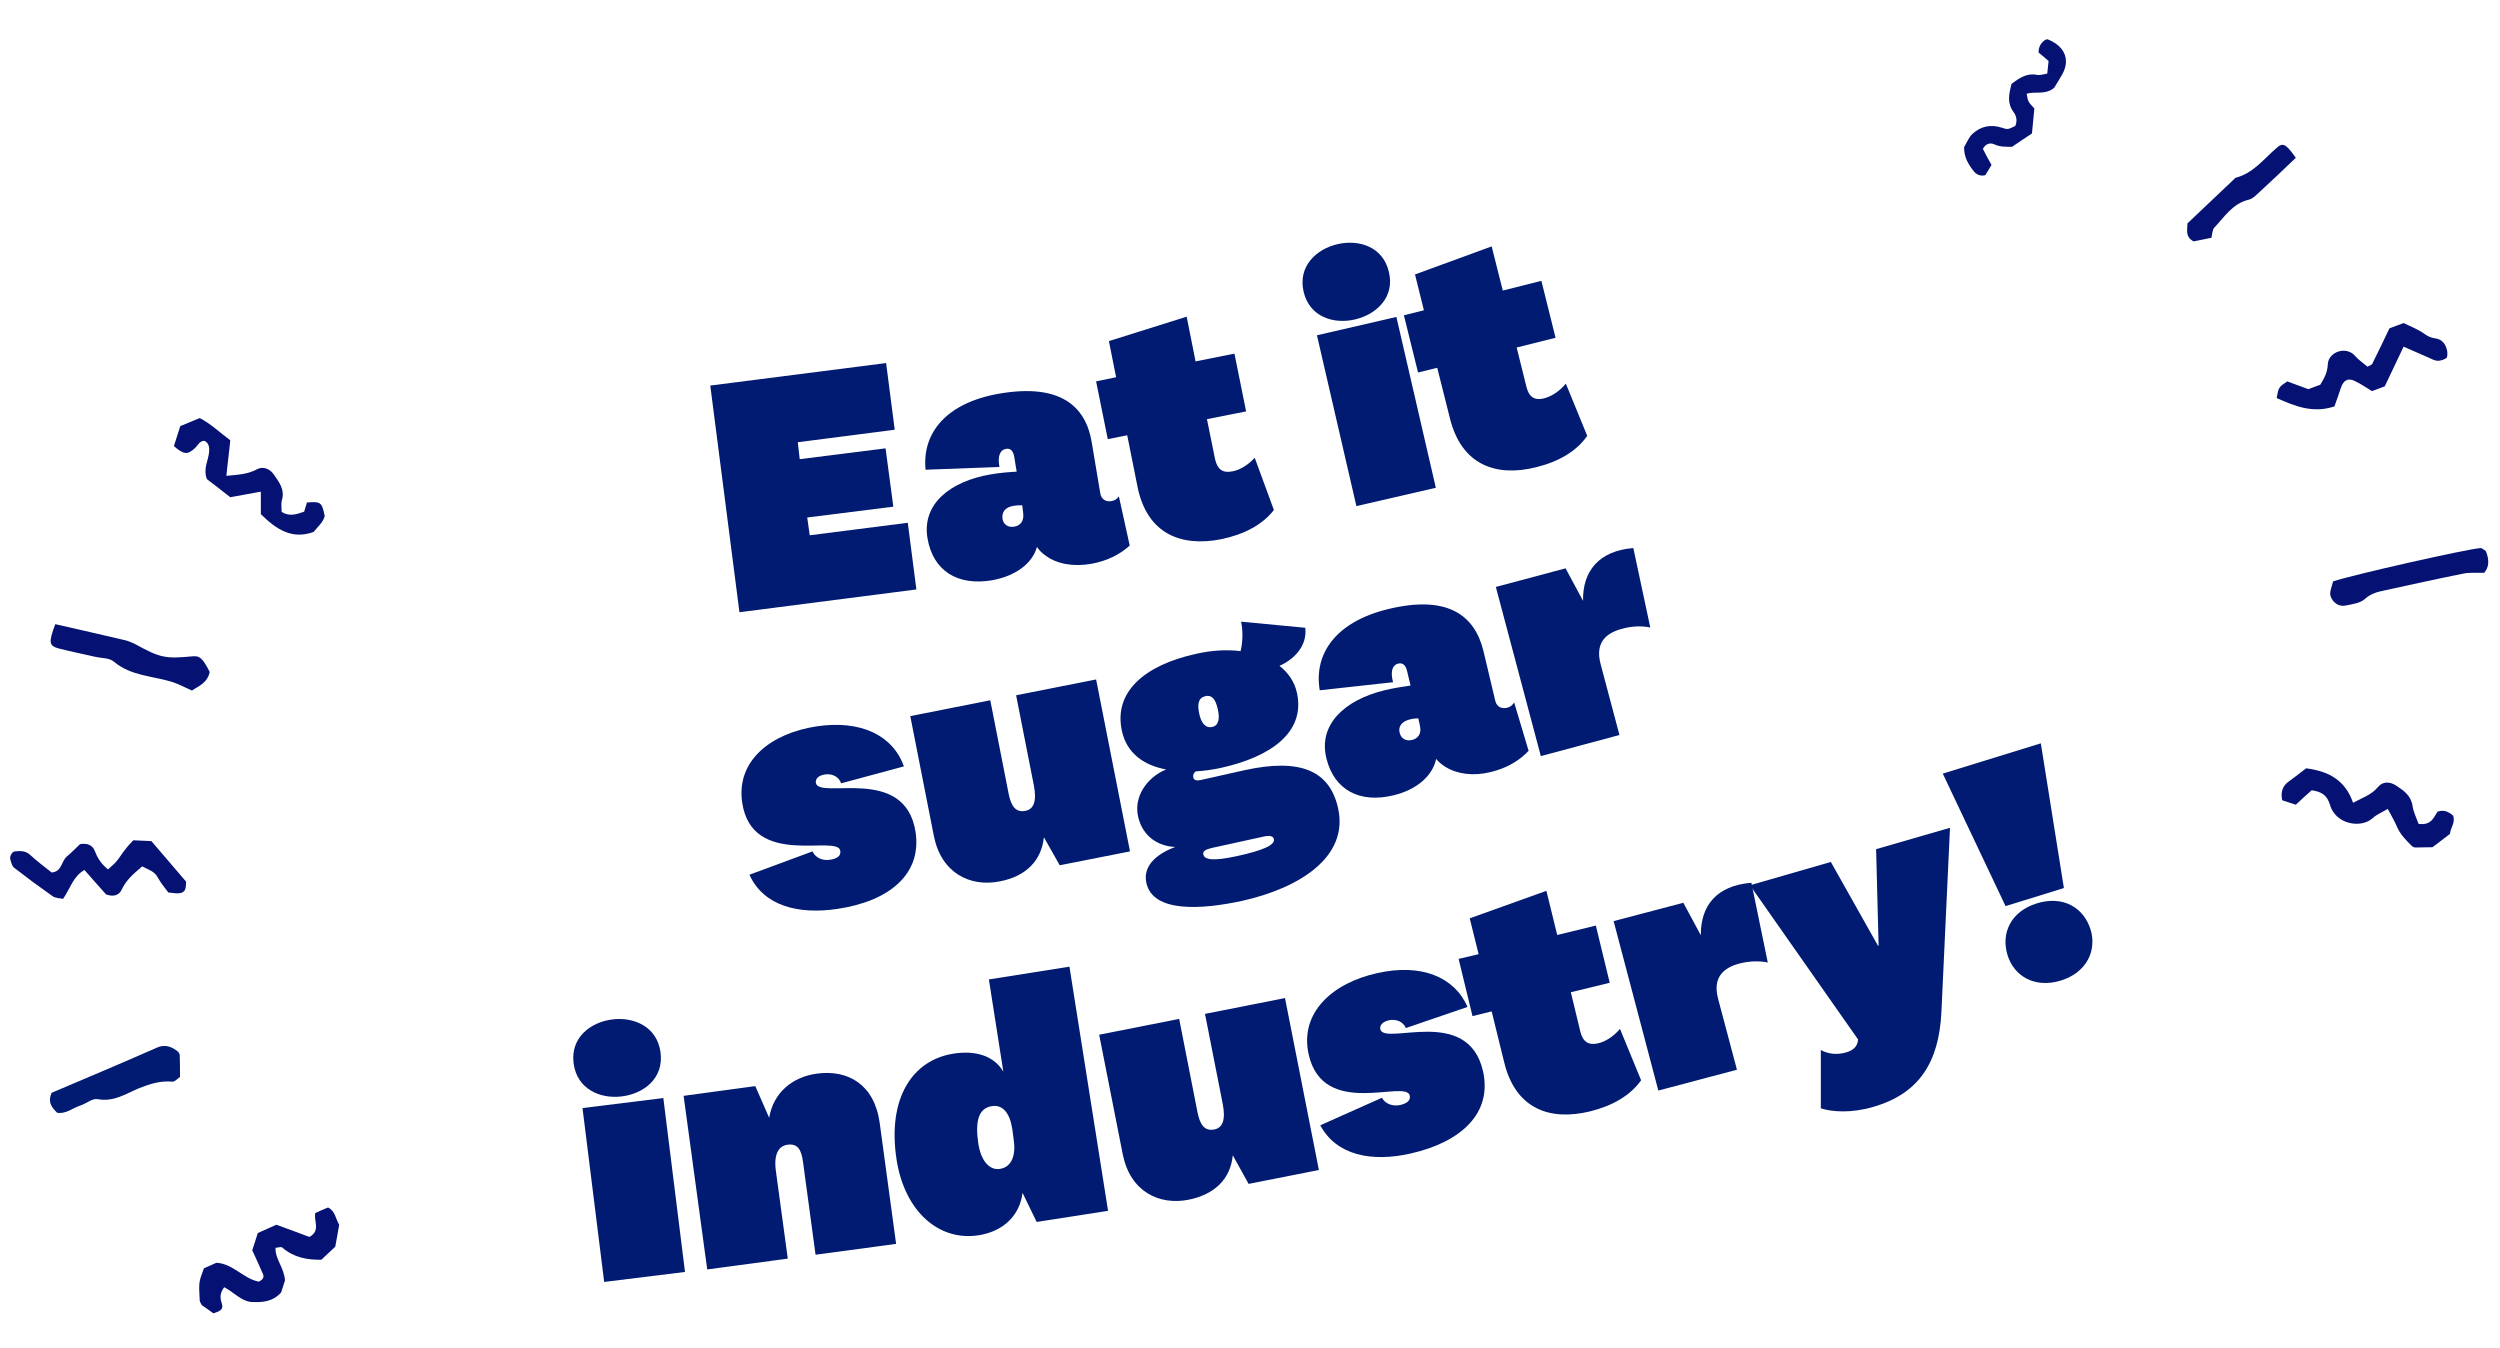 <?xml version="1.0" encoding="UTF-8"?>
<svg xmlns="http://www.w3.org/2000/svg" xmlns:xlink="http://www.w3.org/1999/xlink" id="ehpp0hi6e4tq1" viewBox="0 0 900 485.4" shape-rendering="geometricPrecision" text-rendering="geometricPrecision">
  <style><![CDATA[#ehpp0hi6e4tq2 {animation: ehpp0hi6e4tq2_c_o 450ms linear infinite normal forwards}@keyframes ehpp0hi6e4tq2_c_o { 0% {opacity: 0} 66.667% {opacity: 0} 68.889% {opacity: 1} 100% {opacity: 1} }#ehpp0hi6e4tq3 {animation: ehpp0hi6e4tq3_c_o 450ms linear infinite normal forwards}@keyframes ehpp0hi6e4tq3_c_o { 0% {opacity: 0} 31.111% {opacity: 0} 33.333% {opacity: 1} 66.667% {opacity: 1} 68.889% {opacity: 0} 100% {opacity: 0} }#ehpp0hi6e4tq4 {animation: ehpp0hi6e4tq4_c_o 450ms linear infinite normal forwards}@keyframes ehpp0hi6e4tq4_c_o { 0% {opacity: 1} 31.111% {opacity: 1} 33.333% {opacity: 0} 100% {opacity: 0} }#ehpp0hi6e4tq5 {animation: ehpp0hi6e4tq5_c_o 450ms linear infinite normal forwards}@keyframes ehpp0hi6e4tq5_c_o { 0% {opacity: 1} 31.111% {opacity: 1} 33.333% {opacity: 0} 100% {opacity: 0} }#ehpp0hi6e4tq6 {animation: ehpp0hi6e4tq6_c_o 450ms linear infinite normal forwards}@keyframes ehpp0hi6e4tq6_c_o { 0% {opacity: 0} 31.111% {opacity: 0} 33.333% {opacity: 1} 66.667% {opacity: 1} 68.889% {opacity: 0} 100% {opacity: 0} }#ehpp0hi6e4tq7 {animation: ehpp0hi6e4tq7_c_o 450ms linear infinite normal forwards}@keyframes ehpp0hi6e4tq7_c_o { 0% {opacity: 0} 66.667% {opacity: 0} 68.889% {opacity: 1} 100% {opacity: 1} }#ehpp0hi6e4tq8 {animation: ehpp0hi6e4tq8_c_o 450ms linear infinite normal forwards}@keyframes ehpp0hi6e4tq8_c_o { 0% {opacity: 0} 66.667% {opacity: 0} 68.889% {opacity: 1} 100% {opacity: 1} }#ehpp0hi6e4tq9 {animation: ehpp0hi6e4tq9_c_o 450ms linear infinite normal forwards}@keyframes ehpp0hi6e4tq9_c_o { 0% {opacity: 0} 31.111% {opacity: 0} 33.333% {opacity: 1} 66.667% {opacity: 1} 68.889% {opacity: 0} 100% {opacity: 0} }#ehpp0hi6e4tq10 {animation: ehpp0hi6e4tq10_c_o 450ms linear infinite normal forwards}@keyframes ehpp0hi6e4tq10_c_o { 0% {opacity: 1} 31.111% {opacity: 1} 33.333% {opacity: 0} 100% {opacity: 0} }#ehpp0hi6e4tq11 {animation: ehpp0hi6e4tq11_c_o 450ms linear infinite normal forwards}@keyframes ehpp0hi6e4tq11_c_o { 0% {opacity: 0} 66.667% {opacity: 0} 68.889% {opacity: 1} 100% {opacity: 1} }#ehpp0hi6e4tq12 {animation: ehpp0hi6e4tq12_c_o 450ms linear infinite normal forwards}@keyframes ehpp0hi6e4tq12_c_o { 0% {opacity: 0} 31.111% {opacity: 0} 33.333% {opacity: 1} 66.667% {opacity: 1} 68.889% {opacity: 0} 100% {opacity: 0} }#ehpp0hi6e4tq13 {animation: ehpp0hi6e4tq13_c_o 450ms linear infinite normal forwards}@keyframes ehpp0hi6e4tq13_c_o { 0% {opacity: 1} 31.111% {opacity: 1} 33.333% {opacity: 0} 100% {opacity: 0} }#ehpp0hi6e4tq14 {animation: ehpp0hi6e4tq14_c_o 450ms linear infinite normal forwards}@keyframes ehpp0hi6e4tq14_c_o { 0% {opacity: 0} 66.667% {opacity: 0} 68.889% {opacity: 1} 100% {opacity: 1} }#ehpp0hi6e4tq15 {animation: ehpp0hi6e4tq15_c_o 450ms linear infinite normal forwards}@keyframes ehpp0hi6e4tq15_c_o { 0% {opacity: 0} 31.111% {opacity: 0} 33.333% {opacity: 1} 66.667% {opacity: 1} 68.889% {opacity: 0} 100% {opacity: 0} }#ehpp0hi6e4tq16 {animation: ehpp0hi6e4tq16_c_o 450ms linear infinite normal forwards}@keyframes ehpp0hi6e4tq16_c_o { 0% {opacity: 1} 31.111% {opacity: 1} 33.333% {opacity: 0} 100% {opacity: 0} }#ehpp0hi6e4tq17 {animation: ehpp0hi6e4tq17_c_o 450ms linear infinite normal forwards}@keyframes ehpp0hi6e4tq17_c_o { 0% {opacity: 0} 66.667% {opacity: 0} 68.889% {opacity: 1} 100% {opacity: 1} }#ehpp0hi6e4tq18 {animation: ehpp0hi6e4tq18_c_o 450ms linear infinite normal forwards}@keyframes ehpp0hi6e4tq18_c_o { 0% {opacity: 0} 31.111% {opacity: 0} 33.333% {opacity: 1} 66.667% {opacity: 1} 68.889% {opacity: 0} 100% {opacity: 0} }#ehpp0hi6e4tq19 {animation: ehpp0hi6e4tq19_c_o 450ms linear infinite normal forwards}@keyframes ehpp0hi6e4tq19_c_o { 0% {opacity: 1} 31.111% {opacity: 1} 33.333% {opacity: 0} 100% {opacity: 0} }#ehpp0hi6e4tq20 {animation: ehpp0hi6e4tq20_c_o 450ms linear infinite normal forwards}@keyframes ehpp0hi6e4tq20_c_o { 0% {opacity: 0} 66.667% {opacity: 0} 68.889% {opacity: 1} 100% {opacity: 1} }#ehpp0hi6e4tq21 {animation: ehpp0hi6e4tq21_c_o 450ms linear infinite normal forwards}@keyframes ehpp0hi6e4tq21_c_o { 0% {opacity: 0} 31.111% {opacity: 0} 33.333% {opacity: 1} 66.667% {opacity: 1} 68.889% {opacity: 0} 100% {opacity: 0} }#ehpp0hi6e4tq22 {animation: ehpp0hi6e4tq22_c_o 450ms linear infinite normal forwards}@keyframes ehpp0hi6e4tq22_c_o { 0% {opacity: 1} 31.111% {opacity: 1} 33.333% {opacity: 0} 100% {opacity: 0} }#ehpp0hi6e4tq23 {animation: ehpp0hi6e4tq23_c_o 450ms linear infinite normal forwards}@keyframes ehpp0hi6e4tq23_c_o { 0% {opacity: 0} 66.667% {opacity: 0} 68.889% {opacity: 1} 100% {opacity: 1} }#ehpp0hi6e4tq24 {animation: ehpp0hi6e4tq24_c_o 450ms linear infinite normal forwards}@keyframes ehpp0hi6e4tq24_c_o { 0% {opacity: 0} 31.111% {opacity: 0} 33.333% {opacity: 1} 66.667% {opacity: 1} 68.889% {opacity: 0} 100% {opacity: 0} }#ehpp0hi6e4tq25 {animation: ehpp0hi6e4tq25_c_o 450ms linear infinite normal forwards}@keyframes ehpp0hi6e4tq25_c_o { 0% {opacity: 1} 31.111% {opacity: 1} 33.333% {opacity: 0} 100% {opacity: 0} }#ehpp0hi6e4tq26 {animation: ehpp0hi6e4tq26_c_o 450ms linear infinite normal forwards}@keyframes ehpp0hi6e4tq26_c_o { 0% {opacity: 0} 66.667% {opacity: 0} 68.889% {opacity: 1} 100% {opacity: 1} }#ehpp0hi6e4tq27 {animation: ehpp0hi6e4tq27_c_o 450ms linear infinite normal forwards}@keyframes ehpp0hi6e4tq27_c_o { 0% {opacity: 0} 31.111% {opacity: 0} 33.333% {opacity: 1} 66.667% {opacity: 1} 68.889% {opacity: 0} 100% {opacity: 0} }#ehpp0hi6e4tq28 {animation: ehpp0hi6e4tq28_c_o 450ms linear infinite normal forwards}@keyframes ehpp0hi6e4tq28_c_o { 0% {opacity: 1} 31.111% {opacity: 1} 33.333% {opacity: 0} 100% {opacity: 0} }#ehpp0hi6e4tq29 {animation: ehpp0hi6e4tq29_c_o 450ms linear infinite normal forwards}@keyframes ehpp0hi6e4tq29_c_o { 0% {opacity: 0} 66.667% {opacity: 0} 68.889% {opacity: 1} 100% {opacity: 1} }#ehpp0hi6e4tq30 {animation: ehpp0hi6e4tq30_c_o 450ms linear infinite normal forwards}@keyframes ehpp0hi6e4tq30_c_o { 0% {opacity: 0} 31.111% {opacity: 0} 33.333% {opacity: 1} 66.667% {opacity: 1} 68.889% {opacity: 0} 100% {opacity: 0} }#ehpp0hi6e4tq31 {animation: ehpp0hi6e4tq31_c_o 450ms linear infinite normal forwards}@keyframes ehpp0hi6e4tq31_c_o { 0% {opacity: 1} 31.111% {opacity: 1} 33.333% {opacity: 0} 100% {opacity: 0} }]]></style>
  <path id="ehpp0hi6e4tq2" d="M80.9,453.7C84.9,455.2,88.7,456.6,92.7,458C92.8,452.9,91.2,448.1,92.4,443.1C94.8,442,97.3,441,99.8,439.9C105.2,440.2,109.1,443.8,113.2,447C113.6,443.9,113.9,441,114.4,438.2C114.6,437.1,115.3,436.1,115.8,435.2C118.9,435.5,119.9,437.5,120.8,439.8C122.6,444.3,121.6,448.4,119.5,452.1C116.5,454.8,113.3,454.3,110.1,453.9C106.8,451.8,104.5,447.9,99.8,448.1C101.7,455.6,101.6,456.8,98.5,463.4C96.7,464.2,94.8,465,92.5,466C88.7,464.6,84.6,463.1,80.7,461.7C79.2,462.4,78.6,463.3,79.2,464.6C79.9,466.2,80.6,467.8,81.3,469.4C78.8,472.5,78.8,472.5,74.4,471C73.1,468,71.7,464.8,70.3,461.4C70.5,459.4,71.3,457.6,73.6,456.8C76,455.9,78.4,454.8,80.9,453.7" opacity="0" fill="rgb(0,27,113)" stroke="none" stroke-width="1"></path>
  <path id="ehpp0hi6e4tq3" d="M112.7,454.3C108.6,452.8,104.7,451.4,100.7,449.9C100.7,455.1,102.4,460,101.3,465.2C98.8,466.3,96.4,467.4,93.9,468.5C88.4,468.2,84.4,464.5,80.2,461.3C79.8,464.5,79.6,467.4,79.1,470.4C78.9,471.5,78.2,472.5,77.8,473.5C74.7,473.2,73.6,471.1,72.6,468.8C70.7,464.2,71.7,460,73.7,456.1C76.6,453.3,79.9,453.8,83.2,454.2C86.6,456.4,89,460.3,93.7,460.2C91.7,452.5,91.8,451.3,94.7,444.5C96.5,443.7,98.4,442.9,100.7,441.8C104.6,443.2,108.8,444.7,112.8,446.2C114.3,445.5,114.8,444.6,114.2,443.2C113.5,441.5,112.7,439.9,112,438.3C114.5,435.1,114.5,435.1,118.9,436.6C120.3,439.7,121.7,443,123.3,446.4C123.1,448.5,122.3,450.3,120.1,451.2C117.6,452,115.2,453.2,112.7,454.3Z" opacity="0" fill="rgb(5,18,116)" stroke="none" stroke-width="1"></path>
  <path id="ehpp0hi6e4tq4" d="M80.7,463.4C79.1,465.6,79.2,467.2,79.8,469.1C80.7,471.7,78.8,472.1,76.8,472.8C75.5,471.9,74.1,470.8,72.6,469.8C72.4,469.3,72,468.8,71.9,468.2C71.5,461.5,71.6,461.5,73.4,456.6C74.8,456,76.4,455.3,77.9,454.6C83.9,454.9,87.7,460.4,93.2,461.4C94.5,460.7,95.3,459.9,94.6,458.5C93.4,455.7,92.1,452.9,90.8,450.1C91.5,448.1,92.1,446.1,92.8,443.9C95,442.9,97.1,442,99.5,440.9C103.4,442.3,107.6,443.9,111.4,445.3C115.5,443,112.9,439.7,113.5,436.7C115,436,116.6,435.3,118.1,434.7C120.7,436,120.8,438.7,122.1,440.9C121.7,443.4,121.2,446,120.7,448.8C119.1,450.3,117.4,451.9,115.7,453.5C110.6,453.6,105.7,452.7,101.6,449.1C101.2,448.7,100.1,449.2,99.2,449.2C99,453.3,102.2,456.1,102.6,460.9C102.4,461.7,101.7,463.7,101.2,465.3C98,468.8,94.2,468.9,90.3,468.7C86.8,468.3,84.3,465.3,80.7,463.4Z" fill="rgb(5,18,116)" stroke="none" stroke-width="1"></path>
  <path id="ehpp0hi6e4tq5" d="M18.6,393.4C31.1,388.1,43.9,382.7,56.6,377.1C59.4,375.9,61.8,376.7,64.2,378.7C64.4,379.1,64.7,379.5,64.7,379.9C64.8,382.4,64.8,385,64.8,387.7C63.9,388.3,63,389.4,62.1,389.4C57.8,389,54,390.2,50.2,391.7C45.5,393.6,41.1,396.8,35.2,395.7C33.2,395.3,31.1,397.3,28.9,398C26.1,398.9,23.8,401.1,20.6,400.6C18.3,398.5,17.2,396.4,18.6,393.4" fill="rgb(0,27,113)" stroke="none" stroke-width="1"></path>
  <path id="ehpp0hi6e4tq6" d="M60.5,376.8C66,380,66,380,64.2,386.3C60.7,387.6,57.7,390.4,53.1,389.2C51.5,388.8,49.8,389.6,48.3,390.2C44.6,391.6,40.8,393,37.2,394.6C33.3,396.2,28.8,396.9,26.5,401.5C26.2,402.1,25.4,402.1,24.7,402.4C23.2,403.1,21.6,403.3,19.7,402.2C18.1,401.2,17.7,400.9,16,395.9C21.5,391.2,37,384.6,60.5,376.8Z" opacity="0" fill="rgb(5,18,116)" stroke="none" stroke-width="1"></path>
  <path id="ehpp0hi6e4tq7" d="M16.3,402C14,399.1,15.9,397.4,16,395C32.3,388.5,48.3,382.1,64.1,375.8C66.5,376.9,67.1,379,67.5,381.1C67.2,383.5,65.4,383.8,63.9,384.4C53.7,388.5,43.5,392.6,33.4,396.7C31.5,397.4,29.6,398,27.9,399C22.2,402.5,22.3,402.6,16.3,402Z" opacity="0" fill="rgb(5,18,116)" stroke="none" stroke-width="1"></path>
  <path id="ehpp0hi6e4tq8" d="M28.6,314.3C25.3,315.8,24.9,318,23.8,319.9C22.9,321.5,21.4,322.7,20.1,324.1C19.2,324.2,18.3,324.4,17.4,324.5C15.4,324.8,13.7,324.2,12.5,322.6C11,320.7,9.1,318.9,8.2,316.7C7.1,313.9,4.3,313.9,2.7,312.1C1.5,310.8,1.1,308.7,2.2,307C2.8,306,3.8,305.3,4.5,304.6C5.5,304.8,6.2,304.8,6.6,305.2C10.1,308.2,13.6,311.3,17.1,314.4C19.3,314.4,18.5,312.1,19.5,311.1C20.6,310.1,21.5,308.7,22,307.3C23.3,303.6,26.1,303,29.7,303.4C31.4,305.2,33.2,307.3,35,309.2C36.8,311.1,38.6,313.1,40.4,315C40.9,314,41.3,312.8,42.1,311.8C44.2,309.1,46.4,306.5,48.1,304.6C52.7,303.4,55.4,303.6,57.8,307.3C59.9,310.6,63.3,313.1,66.1,315.9C67.6,317.4,68,319,67.1,321.1C65.9,321.8,64.6,322.6,63.3,323.4C57.7,322.3,56.4,315.8,51.3,314C49.4,316.9,49,320.7,46.1,323.3C44.1,325.1,42.8,325.8,40.3,324.5C38.5,323.6,36.6,323.1,35.3,320.8C33.9,318.3,31,316.5,28.6,314.3" opacity="0" fill="rgb(0,27,113)" stroke="none" stroke-width="1"></path>
  <path id="ehpp0hi6e4tq9" d="M68.6,319.1C68.4,319.7,68.3,320.3,67.9,320.7C65.3,323.3,63.5,323.4,61.3,321C59.3,318.8,57.4,316.5,55.5,314.3C54.5,313.2,53.5,312.2,52.6,311.2C49.8,311.4,48.4,313.5,47,315.4C46.1,316.5,45.3,317.9,44.9,319.3C43.6,323.4,40.9,324.1,37.2,323.2C33.5,321.5,33,316.5,30.2,313.9C29.2,314.3,28.5,314.3,28.2,314.7C25.9,317.7,23.6,320.8,21.1,324.2C19.8,324.1,18.1,324.1,16.3,324C16,323.8,15.5,323.4,15.1,323C11.9,319.7,9.2,315.7,5.1,313.2C3,311.9,1.1,309.6,2.6,306.3C4.1,304.9,5.8,305.5,7.7,305.6C8.2,306,9,306.5,9.6,307.1C12.2,309.8,14.2,313.4,18.7,314.5C19.7,313.4,21.2,312.1,22.5,310.5C23,309.9,23.2,308.8,23.7,308.1C27.3,303.4,29.6,303.2,33.4,307.5C35.1,309.5,36.7,311.7,38.1,313.6C42.1,312.8,41.7,308.6,44.2,307C46.4,305.6,48.1,303.4,50.1,301.5C51.3,301.8,52.5,301.8,53.4,302.3C54.4,302.9,55.1,303.9,55.9,304.8C59,308.3,61.9,312.1,65.9,314.6C67,315.7,68.4,317.1,68.6,319.1Z" opacity="0" fill="rgb(5,18,116)" stroke="none" stroke-width="1"></path>
  <path id="ehpp0hi6e4tq10" d="M48,302.5C50.3,302.6,52.3,302.7,54.5,302.8C58.7,307.7,62.9,312.6,67,317.4C66.9,318.5,67,319.5,66.6,320.3C66,321.5,64.8,321.6,63.7,321.6C62.8,321.6,62,321.4,60.6,321.3C59.4,319.7,57.9,317.9,56.8,315.9C55.6,313.6,53.4,313.1,51.2,311.9C48.4,314.3,45.5,316.6,43.8,320.3C42.8,322.4,40.8,322.9,38.2,322C35.8,319.3,33,316.2,30.4,313.2C26.4,315.4,25.3,319.8,22.7,323.6C21.5,323.3,20,323.4,18.9,322.6C14.2,319.3,9.6,315.9,5.1,312.4C4.3,311.8,4,310.4,3.7,309.3C3.4,308.2,4.4,306.6,5.3,306.5C7.3,306.3,9.2,306.2,10.9,307.8C13.4,310.1,16.2,312.2,18.6,314.1C22.3,313.8,22.1,310,24,308.4C25.8,306.9,27.4,305.2,28.8,303.9C31.5,303.4,33.4,304.3,34.2,306.5C35.2,309.2,36.7,311.2,38.9,313C39.9,312,41.1,311.1,42,310C43.1,308.7,44,307.1,45.1,305.8C46.1,304.4,47.2,303.4,48,302.5Z" fill="rgb(5,18,116)" stroke="none" stroke-width="1"></path>
  <path id="ehpp0hi6e4tq11" d="M76.5,238.6C75.6,242.6,75,245.1,74.4,247.5C73.5,247.9,72.7,248.7,72.1,248.5C56,244.9,39.9,241.1,23.8,237.6C20.2,236.8,18.3,233.8,15.9,231.5C16.1,228,18.4,227.1,21,225.8C26.4,227.1,32.3,228.4,38.1,229.8C39.5,230.1,41,230.6,42.3,231.3C51.8,236.4,53.9,236.9,64.5,236.4C65.6,236.3,66.7,236.4,67.8,236.6C70.4,237.1,72.9,237.7,76.5,238.6" opacity="0" fill="rgb(0,27,113)" stroke="none" stroke-width="1"></path>
  <path id="ehpp0hi6e4tq12" d="M21.8,226.1C32.6,228.6,44,231.3,55.4,233.7C58.5,234.3,60.5,237.6,64.5,236.3C67.5,235.3,71,237.5,74,238.1C77.6,244.4,77.6,244.4,71.7,248.5C65,247,58.1,245.4,51.1,243.8C46.6,238.6,40.2,239.2,34.5,237.5C31.6,236.7,28.8,235.7,25.6,237.5C24.7,238,23.4,237.5,22.3,237.4C19.3,237.2,17.3,235.3,16.9,232C16.4,228.5,19,227.6,21.8,226.1Z" opacity="0" fill="rgb(5,18,116)" stroke="none" stroke-width="1"></path>
  <path id="ehpp0hi6e4tq13" d="M19.9,224.7C28.6,226.7,36.7,228.5,44.7,230.4C46.1,230.7,47.5,231.3,48.9,232C57.6,236.8,59.6,237.2,69,236.3C71.9,236,72.8,236.7,75.5,241.9C74.6,246,71.4,247,69.1,248.6C66.6,247.5,64.4,246.3,62,245.5C54.9,243.3,47.2,243.4,41,238.2C39.4,236.8,36.7,237,34.5,236.5C30.1,235.5,25.7,234.6,21.3,233.5C17.6,232.5,17.4,231.4,19.9,224.7Z" fill="rgb(5,18,116)" stroke="none" stroke-width="1"></path>
  <path id="ehpp0hi6e4tq14" d="M61.8,156.7C64.8,152.9,69.1,151.4,73.3,150.7C79.4,149.6,84.2,154.4,84.8,161.2C84.9,162.6,84.5,164.1,84.4,165.5C84.3,166.7,84.4,167.9,84.4,169C84.5,169.9,84.7,170.7,84.9,171.7C89.2,170.8,93.4,169.9,97.6,169C100.5,170.6,102.7,172.5,105.1,174.7C105.3,176.3,105.7,178,105.8,179.8C105.9,181.2,105.5,182.5,105.4,183.8C106.3,184.2,106.9,184.7,107.3,184.6C108.7,184.3,110,183.7,111.4,183.2C113.7,182.4,115.8,182.7,116.2,183.9C116.8,185.6,117.1,187.3,115.7,188.9C115.1,189.6,114.6,190.3,113.8,191.3C111.2,191.7,108.3,192.2,105,192.7C103.7,191.7,102.2,190.8,101,189.6C98.6,187.3,97.6,184.6,98.2,181C98.7,177.9,96.6,176.4,93.9,177.5C92,178.3,90.3,179.4,88.4,180.1C87.3,180.5,86.1,180.6,84.8,180.9C82.5,179.1,80.2,177.2,77.9,175.4C75.5,170.4,78.2,165,76.8,159.6C73.8,158.8,71.3,159.2,69,161.6C67.7,162.9,65.9,163.1,63.8,162.1C63.3,160.5,62.6,158.6,61.8,156.7" opacity="0" fill="rgb(0,27,113)" stroke="none" stroke-width="1"></path>
  <path id="ehpp0hi6e4tq15" d="M82.1,171.4C84.3,171,86.6,171.2,88.3,170.2C90.1,169.2,91.3,167.3,94.4,167.7C96.7,169.5,99.5,171.6,102.7,174.1C104.7,177.2,102.6,181.2,103.1,185.4C104.4,185.2,105.6,185.3,106.6,184.8C107.6,184.3,108.3,183.1,109.3,182.5C112.2,180.8,115,182.2,116,185.8C116.2,186.4,116,187,116.1,187.7C112.7,190.4,109.4,193.4,104,192.8C101.5,190.9,98.7,188.7,95.5,186.2C95.6,184.8,95.7,183.1,95.9,181.3C96.1,179.6,96.3,177.8,96.5,175.8C95.6,175.7,94.7,175.2,94.1,175.5C92,176.5,90,177.8,87.6,179.3C85.2,179.2,82.4,178.6,79.9,176.7C77.1,174.6,75.4,172.1,74.4,168.5C75.6,166.7,76.9,164.8,78.1,162.9C77.8,160.1,73.8,157.6,71.3,158.7C70.3,159.2,69.5,160.2,68.5,160.8C65.9,162.5,64.8,162.2,61.5,159.2C62.1,156.2,64.8,154.5,66.2,151.9C72.2,149.7,77.4,150.8,81.9,155.1C85.7,158.6,86.6,162,84.4,167C84,167.8,83.3,168.4,82.9,169.2C82.5,169.8,82.4,170.4,82.1,171.4Z" opacity="0" fill="rgb(5,18,116)" stroke="none" stroke-width="1"></path>
  <path id="ehpp0hi6e4tq16" d="M74.5,172.5C73,168.7,75.1,165.7,75.3,162.5C75.4,161,75.2,159.5,73.6,158.7C71.8,158.7,71.3,160.3,70.2,161.3C67.5,163.8,66.2,163.7,62.6,160.6C63.3,158.4,64,156.2,64.9,153.4C66.9,152.6,69.3,151.6,71.9,150.5C76,152.6,79.2,155.8,82.9,158.5C82.7,160.8,82.4,162.9,82.2,164.9C82,166.9,81.7,168.9,81.5,171.3C85.5,170.9,89,170.8,92.4,169C94.9,167.6,97.4,169,98.7,171C100.5,173.6,102.6,176.3,101.5,180C101.1,181.3,101.4,182.9,101.4,184.3C104.3,186.1,106.8,185.1,109.5,184.2C109.8,183.1,110.2,182,110.5,180.9C115.5,180.5,115.9,180.8,116.9,185.8C116.3,188.1,114.3,189.7,112.9,191.5C105.2,194.3,99.6,190.7,93.9,185.1C93.9,182.7,93.9,179.9,93.9,177C90.1,177.7,86.4,178.4,82.9,179C79.9,176.6,77.1,174.5,74.5,172.5Z" fill="rgb(5,18,116)" stroke="none" stroke-width="1"></path>
  <path id="ehpp0hi6e4tq17" d="M885,291.1C883.9,295.8,880.7,299.1,877.2,301.5C872.2,305.1,865.8,302.9,862.2,297.1C861.5,295.9,861.2,294.4,860.6,293.1C860.1,292,859.6,291,859,289.9C858.6,289.1,858,288.5,857.4,287.7C853.9,290.4,850.5,293.1,847.1,295.7C843.8,295.5,841,294.7,837.9,293.9C837,292.6,835.9,291.2,835.1,289.6C834.5,288.4,834.2,287,833.7,285.9C832.7,286,832,285.8,831.6,286.1C830.5,287,829.5,288.1,828.5,289.1C826.7,290.8,824.8,291.5,823.9,290.6C822.6,289.3,821.6,287.9,822.1,285.9C822.3,285,822.5,284.2,822.8,282.9C825,281.4,827.4,279.7,830.1,277.9C831.7,278.2,833.4,278.4,835.1,278.9C838.3,280,840.4,282,841.4,285.4C842.3,288.4,844.8,288.8,846.8,286.7C848.2,285.2,849.3,283.4,850.6,281.9C851.4,281,852.4,280.4,853.5,279.6C856.4,280.3,859.2,280.9,862.1,281.5C866.4,285,866.4,291,869.9,295.2C872.9,294.6,875.1,293.2,876.1,290.1C876.7,288.3,878.2,287.4,880.6,287.4C882,288.4,883.5,289.7,885,291.1" opacity="0" fill="rgb(0,27,113)" stroke="none" stroke-width="1"></path>
  <path id="ehpp0hi6e4tq18" d="M858.8,279.3C861.9,280.3,864.4,281.1,867.3,282C867.7,283.5,868.2,285.2,868.7,286.8C869.6,289.6,870.9,292.2,872.6,294.4C875.2,293.9,876.2,292.2,876.8,290.1C877.4,287.9,879,286.6,881.3,286.7C883.2,286.7,884.2,289.8,883.5,292.5C882.1,297.8,878.4,300.9,873.4,302.5C871.3,301.8,869.3,301.2,867.2,300.5C865.5,297.9,863.7,295.2,863.1,291.9C862.9,290.8,862.6,289.6,862.1,288.6C861.7,288,860.8,287.7,860,287.2C858.9,288.7,857.9,290.2,856.8,291.5C854.8,293.6,852.9,296.2,850.5,297.4C847.7,298.8,844.3,297.6,841,298.2C837.3,294,836.2,288.6,833,284.5C830.6,284.9,829.7,286.7,828.7,288.6C828.1,289.7,826.4,290.4,825,290.7C824.1,290.9,822.9,290,821.6,289.5C821.9,286.2,823,283.6,824.3,280C826.4,279,829.1,277.8,831.8,276.6C836.4,277,839.2,279.8,841.3,283.5C842.7,286.1,844,288.7,845.5,291.6C849,290.5,851.4,288.2,852.3,285.2C853.1,281.7,855.9,280.9,858.8,279.3Z" opacity="0" fill="rgb(5,18,116)" stroke="none" stroke-width="1"></path>
  <path id="ehpp0hi6e4tq19" d="M870.7,296.6C875.3,297.2,876.1,294.3,877.5,292.2C879.7,291.4,881.5,292.2,883.1,293.6C884.1,296.1,882.1,298,882,300.2C879.8,301.9,877.7,303.5,875.7,305C873.7,305,871.7,305.1,869.3,305.1C869.2,305,868.6,304.9,868.2,304.5C866.1,302.4,864.1,300.4,862.9,297.6C862,295.5,860.8,293.5,859.6,291.2C857.6,292.4,855.6,293.2,854.2,294.5C850.1,298.3,840.9,296.9,838.8,289.8C837.8,286.3,835.8,285,832.2,284.5C830.5,286,828.6,287.7,826.5,289.7C825,289.2,823.4,288.7,821.6,288.1C821,285.3,821.6,283,824,281.3C826.1,279.8,828.1,278.2,830.2,276.6C838.2,277.6,844.3,280.8,847.1,289C850.4,287.2,853.7,286.2,856.1,283.3C857.8,281.2,860.5,281.4,862.6,282.8C865.2,284.5,867.9,286.3,868.5,290C868.8,292.3,869.9,294.4,870.7,296.6Z" fill="rgb(5,18,116)" stroke="none" stroke-width="1"></path>
  <path id="ehpp0hi6e4tq20" d="M840.3,219.6C839.4,215.6,838.8,213.1,838.3,210.7C838.9,209.9,839.3,208.9,839.9,208.8C856,205.1,872.1,201.5,888.1,197.6C891.7,196.7,894.7,198.6,897.9,199.7C899.3,202.9,897.6,204.7,895.8,207C890.4,208.2,884.5,209.6,878.7,210.8C877.3,211.1,875.8,211.3,874.3,211.3C863.5,210.8,861.4,211.3,852.1,216.3C851.1,216.8,850.1,217.3,849,217.5C846.5,218.3,843.9,218.8,840.3,219.6" opacity="0" fill="rgb(0,27,113)" stroke="none" stroke-width="1"></path>
  <path id="ehpp0hi6e4tq21" d="M898,206.4C877.8,210.7,858.9,214.8,839.9,218.9C836.7,215,837.5,211.8,840.5,208.4C851.2,206.1,862.5,204,873.6,201.1C877,200.2,880,202.5,883.2,201.8C886.3,201,889.5,200.3,892.7,200.1C893.9,200,895.4,201.3,896.5,202.4C897.3,203.1,897.4,204.5,898,206.4Z" opacity="0" fill="rgb(5,18,116)" stroke="none" stroke-width="1"></path>
  <path id="ehpp0hi6e4tq22" d="M894.9,198.4C896.2,201.5,896.1,204.2,894.3,206.2C891.6,206.3,889.1,206,886.8,206.5C877.3,208.4,867.8,210.5,858.2,212.6C855.8,213.1,853.5,213.7,851.4,215.6C849.6,217.2,846.8,217.5,844.4,218C842,218.5,839.8,217,839,214.6C838.5,213.1,839.6,210.9,839.9,209.3C846.7,207,887.8,197.7,893,197.3C893.6,197.3,894.3,198,894.9,198.4Z" fill="rgb(5,18,116)" stroke="none" stroke-width="1"></path>
  <path id="ehpp0hi6e4tq23" d="M854.6,130.6C856.9,127.8,856.3,125.6,856.5,123.5C856.6,121.7,857.5,119.9,858.1,118.1C858.9,117.6,859.6,117,860.4,116.5C862.1,115.4,863.8,115.1,865.7,116C867.9,117.1,870.4,117.8,872.1,119.5C874.3,121.5,876.8,120.3,879,121.3C880.6,122,881.9,123.7,881.7,125.7C881.6,126.8,881,128,880.7,128.9C879.7,129.1,879.1,129.5,878.6,129.3C874.1,128.1,869.6,126.8,865.1,125.6C863.1,126.6,864.8,128.3,864.4,129.6C863.9,131,863.7,132.6,863.8,134.1C864.2,138,862,139.7,858.6,140.9C856.3,140,853.8,138.9,851.3,137.9C848.8,136.9,846.4,136,843.9,135.1C843.9,136.3,844,137.5,843.8,138.7C843.1,142,842.2,145.3,841.6,147.8C838,150.8,835.4,151.8,831.7,149.6C828.3,147.6,824.3,146.7,820.5,145.5C818.5,144.8,817.5,143.5,817.3,141.3C818.1,140.1,818.9,138.9,819.8,137.6C825.3,136.2,829.3,141.5,834.7,140.9C835.2,137.5,833.9,133.8,835.3,130.3C836.3,127.8,837.2,126.6,840,126.7C842,126.8,844,126.3,846.1,127.8C848.2,129.3,851.6,129.6,854.6,130.6" opacity="0" fill="rgb(0,27,113)" stroke="none" stroke-width="1"></path>
  <path id="ehpp0hi6e4tq24" d="M857.5,138C852,139.8,847.9,137,844,135.7C841.9,136.4,841.6,137.9,841.2,139.3C840.9,140.7,840.9,142.2,840.7,143.6C840.1,148.1,840.1,148.1,834.8,150.2C831,148.8,827,147.1,822.5,147.2C820.8,147.2,819.1,146.4,818.3,144.6C817.6,143.2,817.8,142.5,819.9,139C822,139.4,824.3,139.8,826.5,140.3C828.4,140.7,830.3,141.3,832.6,141.9C833.2,140.8,834,139.9,834.2,138.8C834.6,137.1,834.9,135.4,834.8,133.7C834.7,130.8,836.4,128.9,837.6,126.3C842.4,127.7,846.8,128.9,851.5,130.3C854.5,126.5,855.2,121.1,858.4,117C861.4,116,864.3,116.4,867,117.4C871.3,119.1,875.3,121.4,880.1,122C881.7,122.2,882.1,123.9,881.5,125.5C880.3,128.3,878.3,129.4,876.2,127.7C874.2,126.1,871.7,126.8,869.7,125.5C867.8,124.3,865.5,123.6,863.7,122.9C861.4,123.9,860.9,125.5,860.8,127.3C860.5,131,860.3,134.8,857.5,138Z" opacity="0" fill="rgb(5,18,116)" stroke="none" stroke-width="1"></path>
  <path id="ehpp0hi6e4tq25" d="M865.3,124.8C862.8,130.1,860.7,134.5,858.5,139.1C856.9,139.7,855.3,140.3,853.9,140.8C851.8,139.5,849.9,138.2,847.8,137.2C845.3,135.9,843.6,136.9,842.7,139.7C842,141.9,841.2,144,840.4,146.3C832.6,148.9,826.1,146.2,819.6,143.3C820.3,139.4,820.3,139.4,823.4,137.3C825.8,138.2,828.5,139.2,831,140.1C832.6,139.5,834,139,835.3,138.5C836.7,136.2,837.9,134.1,838,131.2C838.2,126.6,844.7,124.4,847.9,128.2C849.2,129.7,850.9,130.8,852.3,132C853,131.6,853.8,131.4,854,131C856.1,126.8,858.1,122.6,860.2,118.2C861.8,117.6,863.4,117,865.3,116.3C867.7,117.5,870.5,118.5,872.8,120.2C874.1,121.1,875.1,121.6,876.6,121.8C879.3,122.1,880.6,124.1,881,126.5C881.1,127.3,881.1,128.6,880.7,128.9C879.8,129.5,878.6,129.9,877.5,129.9C876.4,129.8,875.3,129.2,874.2,128.7C871.4,127.5,868.8,126.3,865.3,124.8Z" fill="rgb(5,18,116)" stroke="none" stroke-width="1"></path>
  <path id="ehpp0hi6e4tq26" d="M825.2,55C816.3,65.2,807.1,75.6,798.1,86.1C796.1,88.4,793.6,88.7,790.5,88C790.2,87.7,789.7,87.5,789.5,87.1C788.3,84.8,787.2,82.6,786,80.1C786.6,79.2,786.9,77.7,787.7,77.4C791.8,75.9,794.7,73.2,797.4,70.1C800.8,66.3,803.3,61.5,809.1,60C811.1,59.5,812.1,56.8,813.7,55.2C815.8,53.2,817,50.1,820,49.3C823.3,50.3,825.2,51.7,825.2,55" opacity="0" fill="rgb(0,27,113)" stroke="none" stroke-width="1"></path>
  <path id="ehpp0hi6e4tq27" d="M793.6,88.6C790.9,88.1,788.7,87.7,786.5,87.3C785.1,84.5,785.8,82.5,787.7,80.7C795.8,73.1,803.9,65.5,812,57.7C814.1,55.7,815.8,53.2,818.2,50.3C819.5,50.4,821.6,50.6,824.5,50.9C824.2,53.4,824.4,55.3,823.7,56.6C823,58.1,821.4,59.1,820.2,60.2C815.3,64.9,810.4,69.4,805.5,74.1C802.2,77.3,798.3,80.1,797,85.2C796.8,86.4,795.2,87.1,793.6,88.6Z" opacity="0" fill="rgb(5,18,116)" stroke="none" stroke-width="1"></path>
  <path id="ehpp0hi6e4tq28" d="M826.5,56.8C821.7,61.4,817.3,65.6,812.8,69.7C811.8,70.6,810.8,71.6,809.5,71.9C803.7,73.3,800.8,78.1,797.2,81.9C796.4,82.7,796.4,84.5,796.1,85.6C793.7,86.1,791.6,86.5,789.7,86.9C786.7,85.3,787.4,83,787.5,80.4C793.1,75.1,798.9,69.6,804.8,64C811.1,62.4,814.8,57.4,819.3,53.5C821.8,51.2,822.7,51.5,826.5,56.8Z" fill="rgb(5,18,116)" stroke="none" stroke-width="1"></path>
  <path id="ehpp0hi6e4tq29" d="M738.8,31.8C734.6,32.2,730.5,32.6,726.3,33C728.4,37.6,731.9,41.3,733.1,46.3C731.4,48.3,729.6,50.3,727.8,52.4C722.8,54.4,717.7,53,712.6,51.8C713.6,54.8,714.6,57.5,715.3,60.3C715.6,61.4,715.4,62.6,715.4,63.6C712.5,64.7,710.7,63.3,708.9,61.6C705.3,58.3,704.5,54.2,704.7,49.9C706.2,46.2,709.3,45.2,712.4,44.2C716.3,44.7,720.1,47.2,724.2,45C719.3,39,718.8,37.9,718.7,30.6C720,29.1,721.3,27.6,722.9,25.7C726.9,25.3,731.3,24.8,735.4,24.4C736.5,23.1,736.6,22.1,735.5,21.1C734.2,19.9,732.8,18.8,731.6,17.7C732.5,13.8,732.5,13.8,737.1,13.3C739.6,15.4,742.2,17.7,745,20.1C745.7,22,745.7,23.9,744.1,25.7C742.3,27.7,740.6,29.8,738.8,31.8" transform="matrix(0.9 0 0 0.9 72.506 3.865)" opacity="0" fill="rgb(0,27,113)" stroke="none" stroke-width="1"></path>
  <path id="ehpp0hi6e4tq30" d="M720.9,60.3C720.1,61.5,719.5,62.4,718.8,63.1C718.5,63.5,718,63.6,717.3,64.1C712.4,62.2,710.5,57.5,707.9,53.5C708.2,51.1,709.8,49.6,711,48C713.1,45.5,715.8,44.5,719.1,45.3C720.5,45.7,721.8,46.1,723,46.4C724.3,44.9,723.9,43.7,723.4,42.5C722.9,41.1,721,40.6,720.9,38.9C720.7,36.9,720.3,34.9,720.1,32.9C721.4,31.1,722.5,29.5,723.8,27.8C726.6,27.6,729.4,27.6,732.1,27.3C733.8,27.1,734.7,25.9,734.9,24.1C734.2,22.3,732.4,21.7,731.1,20.6C730,19.7,729.8,18.4,729.9,17.2C730,16.6,730.7,15.6,731.1,15.6C733,15.4,735,15.5,736.2,15.5C738.1,17.5,739.5,18.9,741.5,21C741.6,21.9,741.9,23.7,742.1,25.2C740.2,27.9,738.5,30.2,736.8,32.6C734,34.7,730.6,33.3,727.8,33.5C726.6,34.8,727,35.8,727.4,36.6C728.7,39.3,730.3,41.9,731.6,44.6C732.6,46.6,731.7,48.4,729.7,49.8C726,52.4,722.1,52.5,718.1,51.5C716.9,51.2,716.2,51.5,715.5,52.7C717.2,55,718.9,57.4,720.9,60.3Z" opacity="0" fill="rgb(5,18,116)" stroke="none" stroke-width="1"></path>
  <path id="ehpp0hi6e4tq31" d="M724.4,30.3C727.5,28.3,730.3,26.7,733.8,27.7C734.9,28,736.3,27.6,737.5,27.5C737.8,25.7,738,24.5,738.3,23C737.2,21.9,736,20.7,734.9,19.7C735.1,17.5,736.1,16.2,737.7,15.3C738,15.3,738.3,15.1,738.5,15.2C743.8,17.7,746.5,22.5,742.9,28.1C741.8,29.8,740.5,31.5,739.6,32.8C736.2,35.2,732.8,33.5,729.6,34.2C729.9,37.1,729.9,37.1,732,39.7C731.5,42.5,731,45.5,730.5,48.6C727.9,50.1,725.5,51.4,723,52.9C720.9,52.7,718.7,52.7,716.6,51.5C715.3,50.8,713.6,51.1,712.5,52.9C713.3,54.8,714.2,56.8,715.2,58.9C714.3,60.1,713.5,61.3,712.7,62.4C710.7,62.8,709.3,61.7,708.6,60.6C706.9,58.1,705.5,55.4,705.8,51.8C706.8,50.4,707.7,48.4,709.2,47.2C712.4,44.7,716,44.2,719.9,45.8C722,46.7,722.1,46.5,724.7,45.5C725.7,43.7,725.3,41.7,724.4,40.4C722.3,37,723.2,34,724.4,30.3Z" transform="matrix(0.998 -0.07 0.07 0.998 -0.942 50.679)" fill="rgb(5,18,116)" stroke="none" stroke-width="1"></path>
  <g id="ehpp0hi6e4tq32">
    <path id="ehpp0hi6e4tq33" d="M292.5,306.5C293.5,308.7,296,310,298.9,309.5C301.5,309.1,302.8,308,302.5,306.3C301.6,300.2,270.8,312.8,267.2,289C264.9,273.8,277.6,264,293.9,261.5C309.7,259.1,321.4,264.6,325.4,275.9L302.8,282C302.1,279.7,299.6,278.4,297,278.8C294.8,279.1,293.5,280.3,293.7,281.8C294.7,288.1,325.8,275.1,329.6,299.5C331.9,314.6,320.3,324.4,301.5,327.2C287.5,329.3,274.9,326.2,269.8,314.9L292.5,306.5Z" fill="rgb(0,27,113)" stroke="none" stroke-width="1"></path>
    <path id="ehpp0hi6e4tq34" d="M375.8,301.4C374.9,309.9,369.3,315.5,359.9,317.3C349.3,319.4,338.9,314.4,336.2,301L327.7,257.8L356.5,252.1L363.1,285.7C364,290.3,365.7,292.6,369.2,291.9C372.1,291.3,373.3,288.5,372.2,282.8L365.8,250.3L394.6,244.6L406.8,306.5L381.5,311.5L375.8,301.4Z" fill="rgb(0,27,113)" stroke="none" stroke-width="1"></path>
    <path id="ehpp0hi6e4tq35" d="M447.2,324.3C432.5,327.5,415.1,328.6,412.7,317.9C411.4,312,415.9,307.6,423.1,304.9C417.1,304.7,411.3,301.2,409.7,293.9C408.1,286.7,413,279.8,419.8,277C411.6,275.5,405.6,271,403.9,263.2C400.8,249.2,411.9,239.5,430.5,235.4C436.2,234.1,441.6,233.8,446.6,234.4C447.3,231.7,447.6,227.6,446.8,223.8L469.9,226C470.7,232.9,465.4,237.6,460.6,239.7C463.8,242.2,466,245.4,466.9,249.4C470.1,264,456.8,272.6,439.7,276.4C436.6,277.1,433.5,277.5,430.5,277.7C429.7,278.2,429.4,279,429.6,279.9C429.8,281,431,281.1,432.3,280.8L447.9,277.3C468.2,272.8,478.7,277.5,481.7,290.9C485.7,308.7,467.4,319.8,447.2,324.3M436.4,261.7C438.7,261.2,439.2,258.8,438.4,255.3C437.6,251.6,436.2,250.1,434,250.6C431.4,251.2,431,253.4,431.7,256.8C432.3,259.9,433.8,262.3,436.4,261.7M445.3,308.2C454.9,306.1,459,304.2,458.6,302.1C458.2,300.4,455.9,300.9,453.4,301.5L436.1,305.3C434.1,305.8,432.9,306.4,433.2,307.6C433.6,309.5,436.6,310.1,445.3,308.2" fill="rgb(0,27,113)" stroke="none" stroke-width="1"></path>
    <path id="ehpp0hi6e4tq36" d="M538.3,252.3C538.9,254.7,540.8,255.2,542.5,254.8C543.8,254.5,544.3,254,545.1,252.9L550.3,270.3C547.1,273.7,542.6,276.5,536.8,277.9C530.5,279.5,524.6,278.7,520.4,276.1C519.1,275.3,518,274.4,517,273.2C515.8,279.2,510.1,284.3,501.7,286.3C489.5,289.3,480.3,284.4,477.5,273C474.5,260.8,484.1,252,498.4,248.5C501.6,247.7,505.7,247.1,507.8,246.8L506.5,241.4C506,239.4,504.9,238.5,503.3,238.9C501.4,239.4,500.4,241.5,501.5,245.6L475.1,248.5C472.9,235.3,480.9,223.9,499.6,219.3C520.9,214.1,530.8,221.3,534,234.2L538.3,252.3ZM510.6,258.6C510,258.6,508.6,258.7,507.5,259C504.4,259.8,503.3,261.7,503.9,263.9C504.4,265.8,506,266.9,508.3,266.4C510.2,265.9,512,264.5,511.1,260.9L510.6,258.6Z" fill="rgb(0,27,113)" stroke="none" stroke-width="1"></path>
    <path id="ehpp0hi6e4tq37" d="M594.1,225.9C591.3,225.3,587.6,225.3,583.8,226.4C578.6,227.8,574.1,231,576.2,239L583,264.6L554.7,272.2L538.5,211.3L563.6,204.6L569.9,216.3C569.7,205.6,575.6,198.3,588,197.3L594.1,225.9Z" fill="rgb(0,27,113)" stroke="none" stroke-width="1"></path>
    <path id="ehpp0hi6e4tq38" d="M223.9,394.7C216.1,395.7,207.7,392.1,206.5,382.8C205.3,373.5,212.6,368,220.4,367C228.2,366,236.6,369.6,237.8,378.9C239,388.2,231.8,393.7,223.9,394.7M238.8,395.3L246.6,457.9L217.5,461.5L209.7,398.9L238.8,395.3Z" fill="rgb(0,27,113)" stroke="none" stroke-width="1"></path>
    <path id="ehpp0hi6e4tq39" d="M276.9,402.4C278.4,393.4,285.2,387.7,294.1,386.5C305.3,385,314.8,390.4,316.7,404.3L322.6,447.8L293.6,451.7L289.1,418.4C288.5,414,287.3,411.6,283.5,412.1C280.4,412.5,278.5,415.4,279.3,421.4L283.6,453.1L254.6,457L246.1,394.5L271.9,391L276.9,402.4Z" fill="rgb(0,27,113)" stroke="none" stroke-width="1"></path>
    <path id="ehpp0hi6e4tq40" d="M368.1,429.4C367.2,437.4,361.3,443.3,352.3,444.7C338.1,446.9,325.8,436.3,322.8,417.7C319.3,395.3,328.5,381.6,343.3,379.3C351.1,378.1,357.8,380,361.2,385.8L356,352.6L385,348L398.9,435.9L373.2,439.9L368.1,429.4ZM364.4,406.3C363.5,400.7,361,397.6,357.1,398.2C351.9,399,351.1,404.3,352.2,411.7C353.2,418.2,356.4,421.4,360,420.8C364.3,420.1,365.8,415.8,364.9,410L364.4,406.3Z" fill="rgb(0,27,113)" stroke="none" stroke-width="1"></path>
    <path id="ehpp0hi6e4tq41" d="M443.8,415.9C443,424.4,437.3,430,427.9,431.9C417.3,434,406.9,429,404.2,415.6L395.7,372.5L424.5,366.8L431.1,400.4C432,405,433.7,407.3,437.2,406.6C440.1,406,441.3,403.2,440.2,397.5L433.8,365L462.6,359.3L474.8,421.2L449.5,426.2L443.8,415.9Z" fill="rgb(0,27,113)" stroke="none" stroke-width="1"></path>
    <path id="ehpp0hi6e4tq42" d="M497.5,395.2C498.6,397.3,501.2,398.4,504.1,397.8C506.6,397.2,507.9,396.1,507.5,394.4C506.2,388.4,476.3,403,471.1,379.5C467.8,364.5,479.8,353.8,495.9,350.3C511.5,346.8,523.6,351.6,528.3,362.5L506.1,370.1C505.2,367.9,502.7,366.7,500,367.3C497.8,367.8,496.6,369.1,496.9,370.5C498.3,376.7,528.5,361.7,533.9,385.7C537.2,400.6,526.3,411.1,507.7,415.3C493.9,418.4,481.1,416,475.3,405.1L497.5,395.2Z" fill="rgb(0,27,113)" stroke="none" stroke-width="1"></path>
    <path id="ehpp0hi6e4tq43" d="M590.8,388.9C586.9,394.4,580.5,398.1,572.4,400.1C558,403.6,545.6,399.3,541.5,382.4L537,364.1L530.1,365.8L525.1,345.2L532.3,343.5L529.1,330.6L556.7,320.7L560.6,336.6L574.5,333.2L579.5,353.8L565.5,357.2L568.9,371.3C569.8,375,571.8,376.4,575.3,375.6C577.9,375,580.7,373.3,583.2,370.4L590.8,388.9Z" fill="rgb(0,27,113)" stroke="none" stroke-width="1"></path>
    <path id="ehpp0hi6e4tq44" d="M636.4,346.5C633.6,345.9,629.9,345.9,626.1,346.9C620.9,348.3,616.4,351.5,618.5,359.5L625.3,385.1L597,392.6L580.9,331.6L606,325L612.3,336.7C612.2,326,618,318.8,630.5,317.8L636.4,346.5Z" fill="rgb(0,27,113)" stroke="none" stroke-width="1"></path>
    <path id="ehpp0hi6e4tq45" d="M675.4,305.7L702,298L698.9,364.5C698,382.3,691,393.7,674.3,398.5C666.5,400.8,659.5,400.3,655.5,399L655.5,378C657.8,379.3,661,379.9,664.5,378.9C667,378.2,668.8,376.8,668.9,374.2L630,318.7L659.1,310.3L676.1,340.5L676.3,340.4L675.4,305.7Z" fill="rgb(0,27,113)" stroke="none" stroke-width="1"></path>
    <path id="ehpp0hi6e4tq46" d="M722,326.2L699.4,278.5L734.7,267.6L743,319.7L722,326.2ZM741.9,353C732.5,355.9,725,351.4,722.7,343.8C720.3,335.9,723.9,328.1,733.3,325.2C742.7,322.3,750.1,326.7,752.6,334.6C754.9,342.1,751.3,350.1,741.9,353" fill="rgb(0,27,113)" stroke="none" stroke-width="1"></path>
    <polygon id="ehpp0hi6e4tq47" points="329.9,212.2 266.2,220.4 255.7,138.8 319,130.7 322.1,154.7 287.2,159.2 287.9,165.3 318.8,161.4 321.6,182.4 290.6,186.3 291.5,192.7 326.8,188.2" fill="rgb(0,27,113)" stroke="none" stroke-width="1"></polygon>
    <path id="ehpp0hi6e4tq48" d="M396.1,177.6C396.5,180,398.4,180.7,400.1,180.4C401.4,180.2,402,179.7,402.8,178.7L406.7,196.4C403.2,199.6,398.5,202,392.7,203C386.3,204.1,380.4,203,376.4,200C375.1,199.1,374.1,198.1,373.3,196.9C371.7,202.8,365.6,207.4,357.1,208.9C344.7,211,335.9,205.5,333.9,193.8C331.8,181.4,342.1,173.3,356.5,170.8C359.8,170.2,363.9,169.9,366,169.8L365.1,164.3C364.7,162.2,363.7,161.3,362.1,161.6C360.2,161.9,359,164,359.8,168.1L333.2,169.1C331.9,155.8,340.7,145,359.8,141.7C381.4,138,390.8,146,393,159.1L396.1,177.6ZM368,181.9C367.4,181.9,366,181.9,364.9,182.1C361.7,182.6,360.6,184.5,360.9,186.8C361.2,188.7,362.8,190,365.1,189.6C367,189.3,368.9,187.9,368.3,184.3L368,181.9Z" fill="rgb(0,27,113)" stroke="none" stroke-width="1"></path>
    <path id="ehpp0hi6e4tq49" d="M458.6,183.6C454.5,188.9,447.9,192.4,439.7,194.1C425.2,197,412.9,192.2,409.5,175.2L405.8,156.7L398.8,158.1L394.6,137.3L401.8,135.8L399.2,122.8L427.2,114L430.4,130.1L444.4,127.3L448.6,148.1L434.5,150.9L437.4,165.2C438.2,168.9,440.1,170.4,443.6,169.7C446.3,169.2,449.1,167.6,451.7,164.8L458.6,183.6Z" fill="rgb(0,27,113)" stroke="none" stroke-width="1"></path>
    <path id="ehpp0hi6e4tq50" d="M487.8,115C480.1,116.8,471.4,114.1,469.3,105C467.2,95.9,473.8,89.7,481.5,87.9C489.2,86.1,497.9,88.8,500,97.9C502.2,107,495.5,113.2,487.8,115M502.7,114.1L516.9,175.6L488.3,182.2L474.1,120.7L502.7,114.1Z" fill="rgb(0,27,113)" stroke="none" stroke-width="1"></path>
    <path id="ehpp0hi6e4tq51" d="M571.4,156.9C567.6,162.4,561.2,166.2,553,168.2C538.7,171.8,526.2,167.5,522,150.7L517.4,132.4L510.5,134.1L505.4,113.5L512.6,111.7L509.4,98.8L537,88.7L541,104.6L554.9,101.1L560,121.6L546,125.1L549.5,139.2C550.4,142.9,552.4,144.3,555.9,143.4C558.5,142.7,561.3,141,563.7,138.1L571.4,156.9Z" fill="rgb(0,27,113)" stroke="none" stroke-width="1"></path>
  </g>
</svg>
